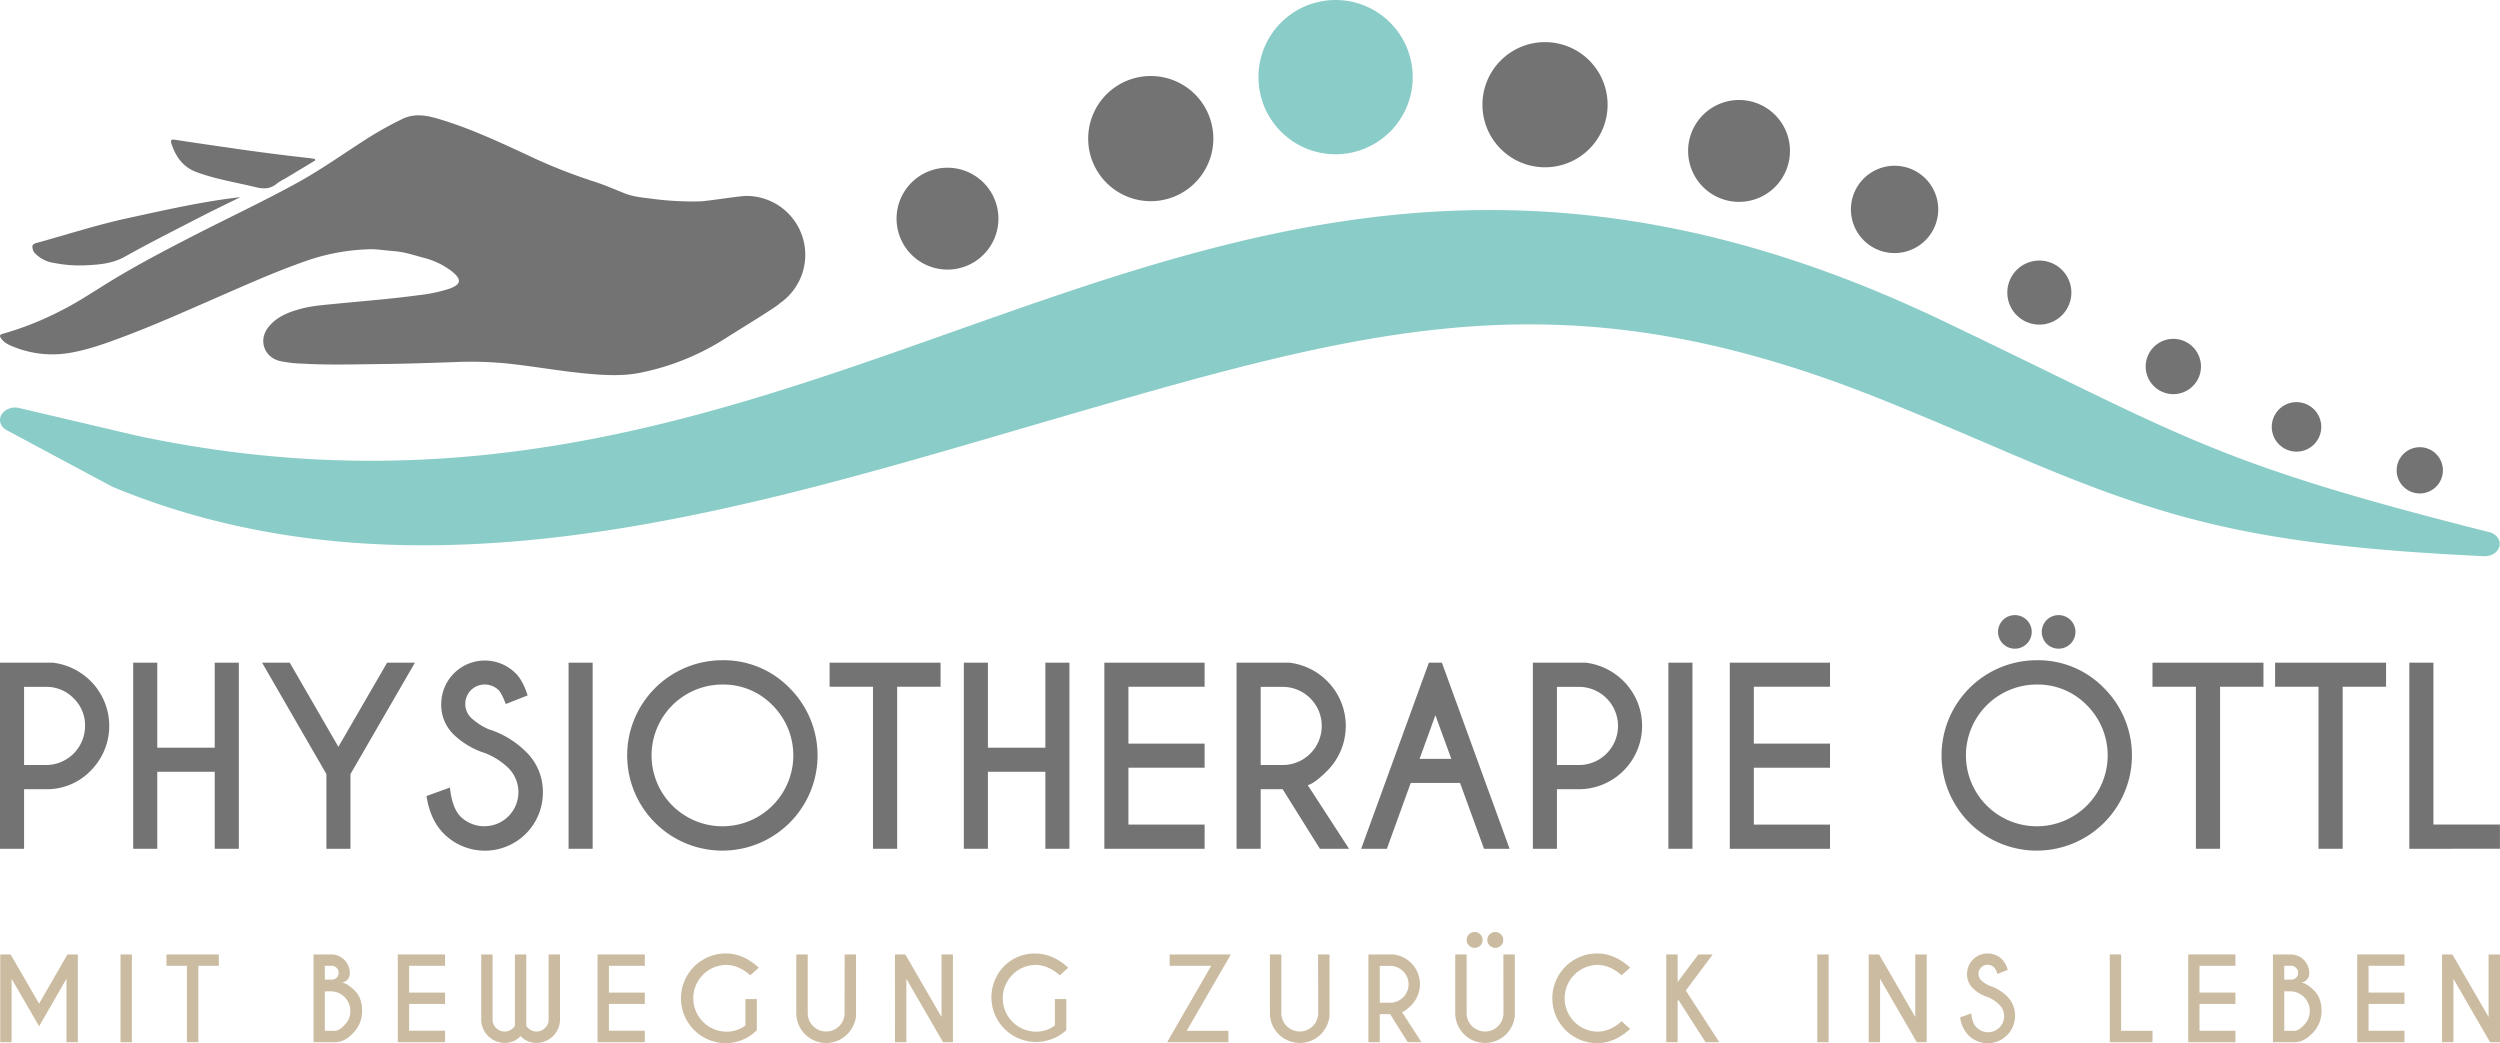 <svg id="Ebene_1" data-name="Ebene 1" xmlns="http://www.w3.org/2000/svg" viewBox="0 0 1158.45 483.36"><defs><style>.cls-1,.cls-2{fill:#89ccc8;}.cls-2,.cls-3{fill-rule:evenodd;}.cls-3,.cls-4{fill:#747373;}.cls-5{fill:#cbbba0;}</style></defs><title>Logo Final</title><path class="cls-1" d="M1172.19,275.8c-108.44-5.12-148.88-17.24-222.6-48.86C933.07,219.85,914.76,212,895,204c-149.38-60.5-237.84-34.75-388.95,9.25l-17.51,5.11C356.93,256.82,209.31,300,73.4,243.74a5.86,5.86,0,0,1-.67-.32l-48.56-26c-3.21-1.71-4.12-5.26-2-7.9a7.73,7.73,0,0,1,7.72-2.39h0L84.69,220c151.13,32.08,266-8.6,377.24-48,137.51-48.72,269.69-95.55,458.1-5.85,20.07,9.56,36.5,17.58,51,24.66,69.54,33.94,95.56,46.64,203.39,73.82,3.67.91,5.74,4.1,4.62,7.12-.92,2.53-3.8,4.13-6.86,4.05Z" transform="translate(-21.01 -18.06)"/><path class="cls-2" d="M675.63,53.8a35.74,35.74,0,1,1-35.74-35.74A35.74,35.74,0,0,1,675.63,53.8Z" transform="translate(-21.01 -18.06)"/><path class="cls-3" d="M1153,236a10.71,10.71,0,1,1-10.71-10.71A10.7,10.7,0,0,1,1153,236Z" transform="translate(-21.01 -18.06)"/><path class="cls-3" d="M1096.64,215.86a11.47,11.47,0,1,1-11.47-11.46,11.47,11.47,0,0,1,11.47,11.46Z" transform="translate(-21.01 -18.06)"/><path class="cls-3" d="M1040.9,187.89a12.81,12.81,0,1,1-12.81-12.81,12.82,12.82,0,0,1,12.81,12.81Z" transform="translate(-21.01 -18.06)"/><path class="cls-3" d="M980.84,153.64A14.84,14.84,0,1,1,966,138.8a14.83,14.83,0,0,1,14.84,14.84Z" transform="translate(-21.01 -18.06)"/><path class="cls-3" d="M919.15,115.1a20.23,20.23,0,1,1-20.22-20.23,20.22,20.22,0,0,1,20.22,20.23Z" transform="translate(-21.01 -18.06)"/><path class="cls-3" d="M850.45,88a23.6,23.6,0,1,1-23.6-23.6A23.59,23.59,0,0,1,850.45,88Z" transform="translate(-21.01 -18.06)"/><path class="cls-3" d="M765.94,66.58a29,29,0,1,1-29-29,29,29,0,0,1,29,29Z" transform="translate(-21.01 -18.06)"/><path class="cls-3" d="M583.25,82.28a29,29,0,1,1-29-29,29,29,0,0,1,29,29Z" transform="translate(-21.01 -18.06)"/><path class="cls-3" d="M483.66,119.39a23.6,23.6,0,1,1-23.6-23.61,23.59,23.59,0,0,1,23.6,23.61Z" transform="translate(-21.01 -18.06)"/><path class="cls-3" d="M37.36,135.55a14.92,14.92,0,0,0,8.57,4.33A62.16,62.16,0,0,0,60.71,141c6.19-.31,12.26-.74,18-3.92,11-6.15,22.33-11.87,33.57-17.67,6.66-3.44,13.42-6.7,20.14-10-17.56,2-34.69,5.94-51.87,9.66-14.41,3.11-28.42,7.67-42.61,11.57-2.42.67-2,1.74-1.67,3.25A3.89,3.89,0,0,0,37.36,135.55Z" transform="translate(-21.01 -18.06)"/><path class="cls-3" d="M112,97.78c9,3.35,18.42,4.8,27.67,7.06,3.61.89,6.77.77,9.7-1.77a24.08,24.08,0,0,1,3.58-2.15l14.11-8.51c0-.23-.07-.45-.11-.68-.8-.13-1.6-.3-2.41-.39q-17.55-1.94-35-4.47c-9.19-1.33-18.39-2.65-27.57-4.07-1.63-.25-2,.26-1.56,1.66C102.34,90.58,105.74,95.43,112,97.78Z" transform="translate(-21.01 -18.06)"/><path class="cls-3" d="M394.16,136.14a27.28,27.28,0,0,0-27.28-27.29c-3.43,0-18,2.46-21.86,2.53a140.89,140.89,0,0,1-20.94-1.1c-4.55-.61-9.17-.89-13.52-2.59-5-2-9.92-4.14-15-5.74a246.9,246.9,0,0,1-30.06-12c-13.37-6.2-26.74-12.45-40.91-16.69-5.61-1.68-11.22-2.88-17-.13a163,163,0,0,0-18,10.13C179.14,90,169,97.2,158,103.18c-15.72,8.59-31.95,16.19-47.88,24.39-13.79,7.09-27.51,14.28-40.67,22.51-6.79,4.24-13.5,8.62-20.69,12.2a144.68,144.68,0,0,1-26.52,10.47c-1.45.4-1.48,1-.75,2.07a9.29,9.29,0,0,0,3.85,3.1,48,48,0,0,0,26.54,3.89c9.1-1.35,17.71-4.48,26.27-7.69,14.16-5.31,28-11.48,41.81-17.51,14.2-6.18,28.32-12.57,43-17.68a96.45,96.45,0,0,1,28.36-5.33c2.7-.32,7.65.46,12.6.87,4.54.38,8.86,1.8,13.21,3A35.58,35.58,0,0,1,230.65,144c4.4,3.63,4,5.89-1.38,7.83a69.3,69.3,0,0,1-14.16,3c-12.81,1.75-25.69,2.72-38.55,4-5.55.55-11.15.92-16.56,2.43-5.6,1.56-10.89,3.65-14.66,8.45-4.68,5.95-2,13.84,5.31,15.63a57.84,57.84,0,0,0,10.56,1.22c12.16.72,24.33.32,36.49.19,11.19-.12,22.38-.5,33.56-.89a175,175,0,0,1,24.23.58c13,1.34,25.84,3.76,38.86,4.88,7.62.65,15.26,1,22.81-.43a115.36,115.36,0,0,0,40.91-16.61c3.49-2.25,24-14.78,24.18-15.61A27.25,27.25,0,0,0,394.16,136.14Z" transform="translate(-21.01 -18.06)"/><path class="cls-4" d="M32.17,383.77v27.6H21V325.13H45.49a29.76,29.76,0,0,1,17.57,8.57,29.37,29.37,0,0,1,0,41.47,28.19,28.19,0,0,1-20.7,8.6Zm0-47.43v36.22H42.36a18.13,18.13,0,0,0,18.06-18.17,17.35,17.35,0,0,0-5.31-12.77,17.44,17.44,0,0,0-12.75-5.28Z" transform="translate(-21.01 -18.06)"/><path class="cls-4" d="M93.89,375.68v35.69H82.73V325.13H93.89v39.4h26.62v-39.4h11.16v86.24H120.51V375.68Z" transform="translate(-21.01 -18.06)"/><path class="cls-4" d="M172.26,376.76l-29.81-51.63h12.83l22.53,39,22.58-39h12.89l-29.87,51.63v34.61H172.26Z" transform="translate(-21.01 -18.06)"/><path class="cls-4" d="M246,367.11a37.19,37.19,0,0,1-14.85-8.76,19.12,19.12,0,0,1-5.68-14.09A20.2,20.2,0,0,1,259.9,330q3.35,3.24,5.6,10.3l-10.13,4c-1.22-3.3-2.34-5.46-3.34-6.46a9.14,9.14,0,0,0-12.77,0,9.05,9.05,0,0,0,0,12.8,29,29,0,0,0,8.19,5.34,42.38,42.38,0,0,1,17.19,10.35,25.66,25.66,0,0,1,7.93,19,26.88,26.88,0,0,1-45.93,19q-6.3-6.32-8-17.41L229.5,383q1,9.54,5,13.53a15.8,15.8,0,0,0,22.32-22.36A32.7,32.7,0,0,0,246,367.11Z" transform="translate(-21.01 -18.06)"/><path class="cls-4" d="M295.63,325.13v86.24H284.48V325.13Z" transform="translate(-21.01 -18.06)"/><path class="cls-4" d="M386.94,336.93A44.11,44.11,0,1,1,355.73,324,42.55,42.55,0,0,1,386.94,336.93Zm-31.21-1.67A32.84,32.84,0,1,0,379,344.88,31.72,31.72,0,0,0,355.73,335.26Z" transform="translate(-21.01 -18.06)"/><path class="cls-4" d="M436.74,336.28v75.09H425.53V336.28h-20.1V325.13h51.42v11.15Z" transform="translate(-21.01 -18.06)"/><path class="cls-4" d="M478.79,375.68v35.69H467.63V325.13h11.16v39.4h26.62v-39.4h11.16v86.24H505.41V375.68Z" transform="translate(-21.01 -18.06)"/><path class="cls-4" d="M579.2,325.13v11.15H543.9v26.36h35.3V373.8H543.9v26.35h35.3v11.22H532.74V325.13Z" transform="translate(-21.01 -18.06)"/><path class="cls-4" d="M615.37,383.77H605.18v27.6H594V325.13h24.47a29.75,29.75,0,0,1,17.58,8.57,29.41,29.41,0,0,1,0,41.5q-5.94,5.93-9.06,6.68l19.14,29.49H632.62Zm-10.19-47.43v36.22h10.19a18.11,18.11,0,0,0,0-36.22Z" transform="translate(-21.01 -18.06)"/><path class="cls-4" d="M689.16,325.13l31.37,86.24H708.67l-11.1-30.51H674.71l-11.05,30.51H651.75l31.37-86.24Zm4.36,44.57-7.38-20.21-7.33,20.21Z" transform="translate(-21.01 -18.06)"/><path class="cls-4" d="M742.46,383.77v27.6H731.31V325.13h24.47a29.76,29.76,0,0,1,17.57,8.57,29.34,29.34,0,0,1-20.7,50.07Zm0-47.43v36.22h10.19a18.11,18.11,0,0,0,0-36.22Z" transform="translate(-21.01 -18.06)"/><path class="cls-4" d="M805.26,325.13v86.24H794.1V325.13Z" transform="translate(-21.01 -18.06)"/><path class="cls-4" d="M869,325.13v11.15h-35.3v26.36H869V373.8h-35.3v26.35H869v11.22H822.56V325.13Z" transform="translate(-21.01 -18.06)"/><path class="cls-4" d="M996,336.93A44.11,44.11,0,1,1,964.8,324,42.54,42.54,0,0,1,996,336.93Zm-31.21-1.67a32.84,32.84,0,1,0,23.26,9.62A31.72,31.72,0,0,0,964.8,335.26Zm-4.63-29.92a7.76,7.76,0,0,1,0,11.05,7.83,7.83,0,0,1-11,0,7.81,7.81,0,0,1,0-11.05,7.86,7.86,0,0,1,11,0Zm20.26,0a7.74,7.74,0,0,1,0,11.05,7.82,7.82,0,0,1-11,0,7.81,7.81,0,0,1,0-11.05,7.85,7.85,0,0,1,11,0Z" transform="translate(-21.01 -18.06)"/><path class="cls-4" d="M1049.75,336.28v75.09h-11.21V336.28h-20.11V325.13h51.42v11.15Z" transform="translate(-21.01 -18.06)"/><path class="cls-4" d="M1106.56,336.28v75.09h-11.21V336.28h-20.11V325.13h51.42v11.15Z" transform="translate(-21.01 -18.06)"/><path class="cls-4" d="M1137.44,411.37V325.13h11.16v75h30.83v11.22Z" transform="translate(-21.01 -18.06)"/><path class="cls-5" d="M25.93,460.33l13.2,22.8,13.14-22.8h4.8V501H51.81V471.61l-12.68,22-12.74-22V501H21.13V460.33Z" transform="translate(-21.01 -18.06)"/><path class="cls-5" d="M82.12,460.33V501H76.86V460.33Z" transform="translate(-21.01 -18.06)"/><path class="cls-5" d="M112.92,465.59V501h-5.29v-35.4H98.15v-5.26H122.4v5.26Z" transform="translate(-21.01 -18.06)"/><path class="cls-5" d="M174.53,460.33a8.57,8.57,0,0,1,8.57,8.54,4.23,4.23,0,0,1-3.66,4.49c1.76.26,3.76,1.51,6,3.77s3.37,5.37,3.37,9.35a14.35,14.35,0,0,1-4.2,10.32q-3.93,4.09-7.9,4.14V501H166.3V460.33Zm-3,5.26V472H175a3.31,3.31,0,0,0,2-.89,2.92,2.92,0,0,0,.91-2.26,3.14,3.14,0,0,0-.95-2.36,3.35,3.35,0,0,0-2.43-.92Zm0,11.84v18.28h5.16v-.08q1.62-.11,4-2.62a9,9,0,0,0,2.67-6.53,9.08,9.08,0,0,0-9.05-9.05Z" transform="translate(-21.01 -18.06)"/><path class="cls-5" d="M227.24,460.33v5.26H210.59V478h16.65v5.26H210.59v12.43h16.65V501H205.33V460.33Z" transform="translate(-21.01 -18.06)"/><path class="cls-5" d="M259.61,493.39V460.33h5.26v33.06a6,6,0,0,0,.87,1.07,5.47,5.47,0,0,0,3.91,1.58,5.39,5.39,0,0,0,3.91-1.62,5.19,5.19,0,0,0,1.66-3.87V460.33h5.28v30.42a10.88,10.88,0,0,1-10.85,10.57,9.67,9.67,0,0,1-7.4-3.15,9.73,9.73,0,0,1-7.42,3.15A10.9,10.9,0,0,1,244,490.75V460.33h5.27v30.22a5.22,5.22,0,0,0,1.65,3.87,5.39,5.39,0,0,0,3.91,1.62,5.44,5.44,0,0,0,3.92-1.58A4.79,4.79,0,0,0,259.61,493.39Z" transform="translate(-21.01 -18.06)"/><path class="cls-5" d="M319.81,460.33v5.26H303.17V478h16.64v5.26H303.17v12.43h16.64V501H297.9V460.33Z" transform="translate(-21.01 -18.06)"/><path class="cls-5" d="M371.71,495.43a20.23,20.23,0,0,1-14.37,6,20.78,20.78,0,0,1,0-41.56q8.07,0,15.28,6.58L368.68,470c-3.63-3.22-7.4-4.83-11.34-4.83a15.47,15.47,0,0,0,0,30.93,14.07,14.07,0,0,0,9.1-2.9V481h5.27Z" transform="translate(-21.01 -18.06)"/><path class="cls-5" d="M412.39,460.33h5.29V489a14.27,14.27,0,0,1-4.05,8.29A13.83,13.83,0,0,1,390,487.5V460.33h5.29V487.5a8.54,8.54,0,0,0,17.08,0Z" transform="translate(-21.01 -18.06)"/><path class="cls-5" d="M435.71,460.33h4.81l16.77,29v-29h5.29V501H458l-17-29.38V501h-5.26Z" transform="translate(-21.01 -18.06)"/><path class="cls-5" d="M515.1,495.43A20.69,20.69,0,0,1,486.05,466a20,20,0,0,1,14.69-6.1q8.07,0,15.28,6.58L512.08,470q-5.45-4.83-11.34-4.83a15.47,15.47,0,0,0,0,30.93,14.07,14.07,0,0,0,9.1-2.9V481h5.26Z" transform="translate(-21.01 -18.06)"/><path class="cls-5" d="M582.26,465.59H563v-5.26h28.36L570.9,495.71h19.32V501H561.83Z" transform="translate(-21.01 -18.06)"/><path class="cls-5" d="M631.79,460.33h5.29V489a14.32,14.32,0,0,1-4,8.29,13.84,13.84,0,0,1-23.62-9.76V460.33h5.29V487.5a8.54,8.54,0,0,0,17.08,0Z" transform="translate(-21.01 -18.06)"/><path class="cls-5" d="M665.18,488h-4.81v13h-5.26V460.33h11.54a14,14,0,0,1,8.29,4,13.87,13.87,0,0,1,0,19.57q-2.81,2.79-4.27,3.15l9,13.9h-6.38Zm-4.81-22.37v17.08h4.81a8.54,8.54,0,0,0,0-17.08Z" transform="translate(-21.01 -18.06)"/><path class="cls-5" d="M717.65,460.33h5.29V489a14.26,14.26,0,0,1-4,8.29,13.83,13.83,0,0,1-23.61-9.76V460.33h5.28V487.5a8.54,8.54,0,0,0,17.08,0ZM706.93,451a3.47,3.47,0,0,1,1.09,2.59,3.52,3.52,0,0,1-1.09,2.62,3.69,3.69,0,0,1-5.2,0,3.55,3.55,0,0,1-1.08-2.62,3.5,3.5,0,0,1,1.08-2.59,3.69,3.69,0,0,1,5.2,0Zm9.56,0a3.5,3.5,0,0,1,1.09,2.59,3.56,3.56,0,0,1-1.09,2.62,3.69,3.69,0,0,1-5.2,0,3.55,3.55,0,0,1-1.08-2.62,3.5,3.5,0,0,1,1.08-2.59,3.69,3.69,0,0,1,5.2,0Z" transform="translate(-21.01 -18.06)"/><path class="cls-5" d="M772.44,491.31l3.94,3.53q-7.21,6.59-15.27,6.59a20.78,20.78,0,0,1,0-41.56q8.05,0,15.27,6.58L772.44,470q-5.43-4.83-11.33-4.83a15.47,15.47,0,0,0,0,30.93Q767,496.14,772.44,491.31Z" transform="translate(-21.01 -18.06)"/><path class="cls-5" d="M798.39,481.8V501h-5.27V460.33h5.27v12.81l9.6-12.81h6.66l-12.48,16.72L817.7,501h-6.38l-12.58-19.62Z" transform="translate(-21.01 -18.06)"/><path class="cls-5" d="M868.36,460.33V501H863.1V460.33Z" transform="translate(-21.01 -18.06)"/><path class="cls-5" d="M886.93,460.33h4.81l16.77,29v-29h5.29V501h-4.6l-17-29.38V501h-5.27Z" transform="translate(-21.01 -18.06)"/><path class="cls-5" d="M942.18,480.13a17.79,17.79,0,0,1-7-4.13,9,9,0,0,1-2.68-6.65,9.52,9.52,0,0,1,16.24-6.71,11.65,11.65,0,0,1,2.64,4.85l-4.78,1.88a9.4,9.4,0,0,0-1.57-3.05,4.31,4.31,0,0,0-6,0,4.29,4.29,0,0,0,0,6,13.64,13.64,0,0,0,3.87,2.52,20,20,0,0,1,8.11,4.88,12.1,12.1,0,0,1,3.73,9,12.66,12.66,0,0,1-21.65,9,14.22,14.22,0,0,1-3.77-8.21l5.11-1.86c.33,3,1.11,5.13,2.37,6.38a7.45,7.45,0,1,0,10.52-10.54A15.39,15.39,0,0,0,942.18,480.13Z" transform="translate(-21.01 -18.06)"/><path class="cls-5" d="M998.64,501V460.33h5.26v35.38h14.54V501Z" transform="translate(-21.01 -18.06)"/><path class="cls-5" d="M1056.86,460.33v5.26h-16.65V478h16.65v5.26h-16.65v12.43h16.65V501H1035V460.33Z" transform="translate(-21.01 -18.06)"/><path class="cls-5" d="M1082.49,460.33a8.57,8.57,0,0,1,8.57,8.54,4.23,4.23,0,0,1-3.66,4.49c1.76.26,3.77,1.51,6,3.77s3.37,5.37,3.37,9.35a14.38,14.38,0,0,1-4.19,10.32q-3.94,4.09-7.91,4.14V501h-10.42V460.33Zm-3,5.26V472H1083a3.31,3.31,0,0,0,2-.89,2.93,2.93,0,0,0,.92-2.26,3.15,3.15,0,0,0-1-2.36,3.35,3.35,0,0,0-2.43-.92Zm0,11.84v18.28h5.16v-.08c1.09-.07,2.43-.94,4-2.62a9,9,0,0,0,2.67-6.53,9.06,9.06,0,0,0-9.05-9.05Z" transform="translate(-21.01 -18.06)"/><path class="cls-5" d="M1135.2,460.33v5.26h-16.65V478h16.65v5.26h-16.65v12.43h16.65V501h-21.91V460.33Z" transform="translate(-21.01 -18.06)"/><path class="cls-5" d="M1152.6,460.33h4.8l16.78,29v-29h5.29V501h-4.6l-17-29.38V501h-5.26Z" transform="translate(-21.01 -18.06)"/></svg>